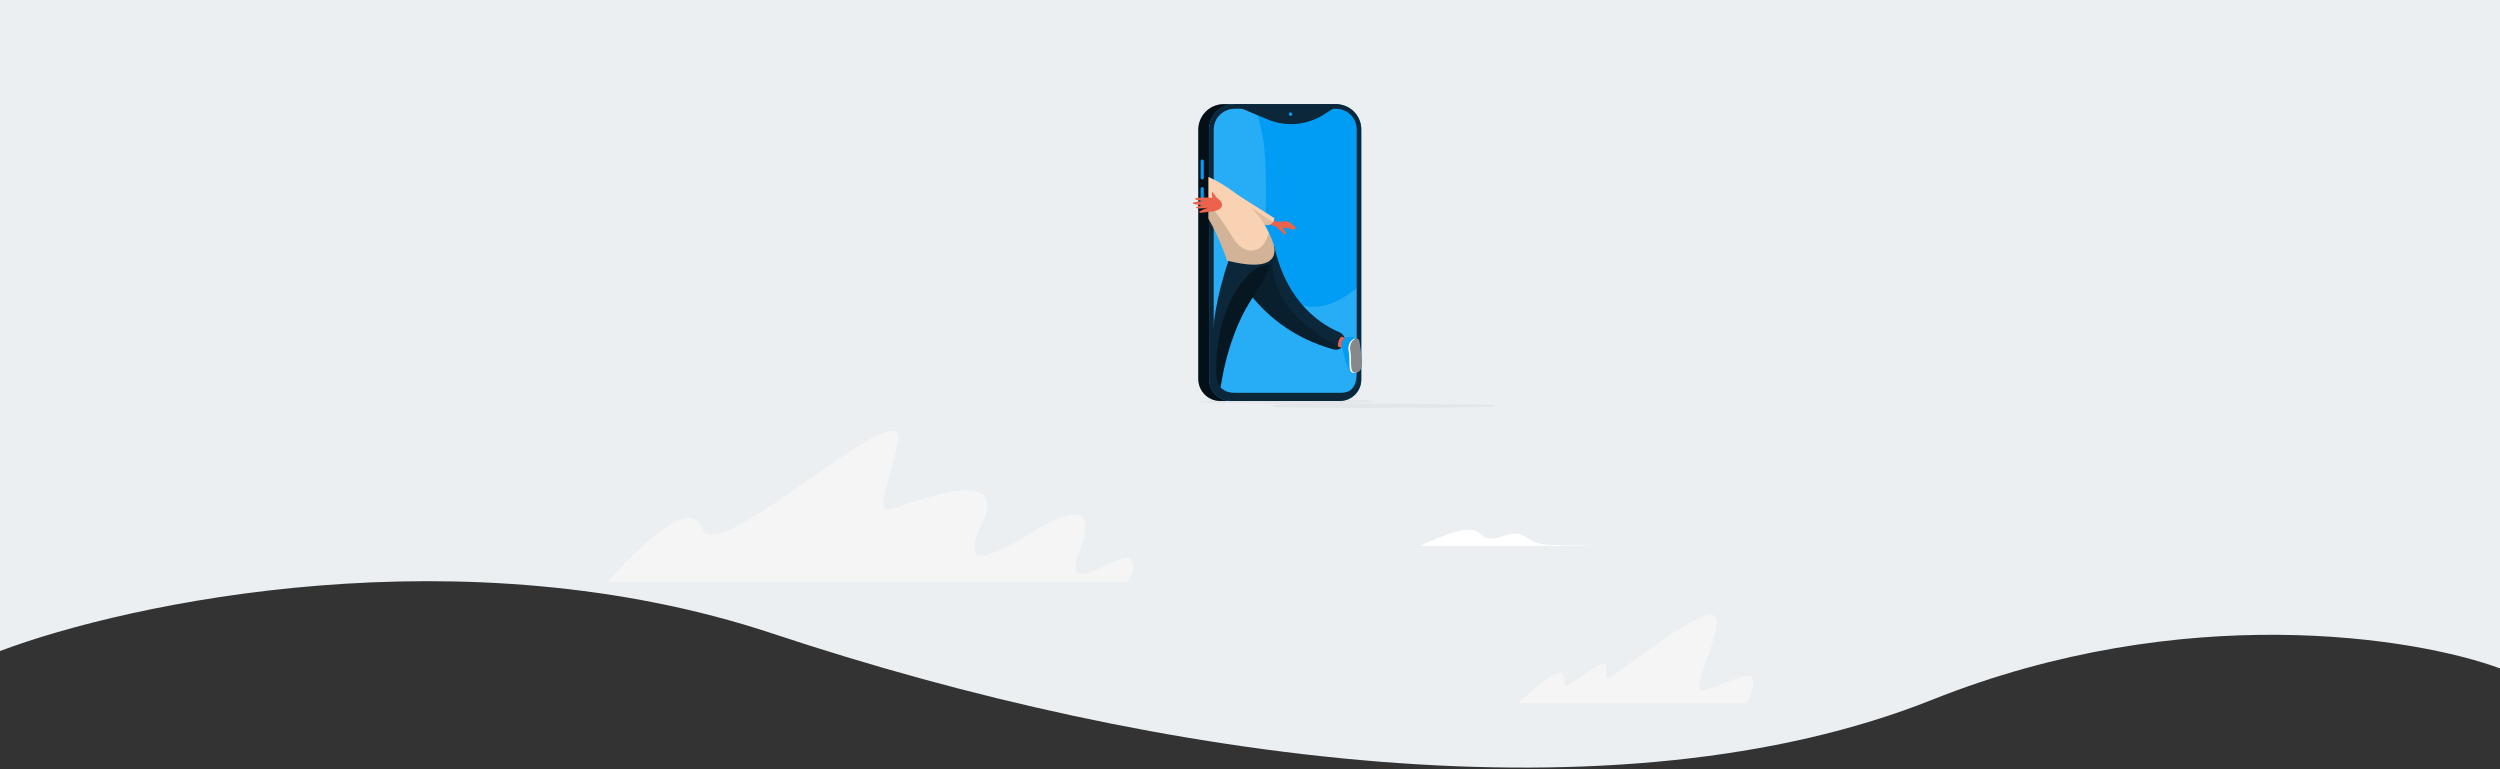 <svg width="1440" height="443" viewBox="0 0 1440 443" fill="none" xmlns="http://www.w3.org/2000/svg">
<rect x="0" y="0" width="1440" height="443" fill="#333333" stroke="none"/>
<path d="M445.237 365C267.142 305.8 74.206 347 0 375V0H1440V385C1391.2 367 1257.49 345.4 1113.09 403C932.591 475 667.855 439 445.237 365Z" fill="#EBEFF1"/>
<g clip-path="url(#clip0_2273_44369)">
<g opacity="0.2">
<path opacity="0.2" d="M691.688 231.663C706.347 232.531 733.756 232.423 744.385 232.557C744.79 232.562 744.804 232.758 744.402 232.77C741.423 232.852 738.104 232.96 734.898 233.102C732.659 233.201 732.682 234.288 734.932 234.353C769.719 235.346 824.037 235.105 859.28 234.256C861.054 234.214 861.068 233.346 859.305 233.258C846.219 232.616 798.882 232.761 775.061 232.242C774.543 232.23 774.546 231.978 775.064 231.969C779.543 231.896 785.846 231.83 791.042 231.533C792.343 231.459 792.337 230.826 791.03 230.769C769.532 229.836 721.208 229.805 691.495 231.098C690.509 231.141 690.693 231.603 691.688 231.663Z" fill="black"/>
</g>
<path d="M702.855 230.934H765.619C772.405 230.934 777.906 225.427 777.906 218.634V74.544C777.909 66.512 771.404 60 763.38 60H704.924C696.82 60 690.253 66.574 690.253 74.686V218.319C690.253 225.288 695.893 230.934 702.855 230.934Z" fill="#0B2739"/>
<path opacity="0.6" d="M702.855 230.934H765.619C772.405 230.934 777.906 225.427 777.906 218.634V74.544C777.909 66.512 771.404 60 763.38 60H704.924C696.82 60 690.253 66.574 690.253 74.686V218.319C690.253 225.288 695.893 230.934 702.855 230.934Z" fill="black"/>
<path d="M709.041 230.934H771.806C778.591 230.934 784.093 225.427 784.093 218.634V74.544C784.096 66.512 777.588 60 769.564 60H711.11C703.007 60 696.439 66.574 696.439 74.686V218.319C696.439 225.288 702.08 230.934 709.041 230.934Z" fill="#019DF4"/>
<path opacity="0.15" d="M745.144 173.632C732.715 167.06 728.243 151.671 728.807 134.403C729.297 119.345 729.733 90.348 727.358 78.902C726.253 73.576 725.176 67.7 722.511 61.918H712.072C703.909 61.918 697.291 68.702 697.291 77.072V222.294C699.709 224.737 703.025 226.247 706.687 226.247L769.063 228.403C776.458 228.403 782.45 222.258 782.45 214.679V165.423C780.047 167.128 777.881 168.644 776.002 169.909C765.416 177.031 755.305 179.003 745.144 173.632Z" fill="white"/>
<path d="M772.362 226.244H710.927C702.602 226.244 699.082 219.105 699.082 212.14V218.319C699.082 225.285 704.385 230.934 710.927 230.934H769.919C776.296 230.934 781.469 225.427 781.469 218.634V212.455C781.466 219.247 780.925 226.244 772.362 226.244Z" fill="#0B2739"/>
<path d="M769.564 62.644C776.117 62.644 781.451 67.981 781.451 74.544V218.634C781.451 223.957 777.123 228.29 771.806 228.29H709.041C703.551 228.29 699.081 223.818 699.081 218.319V74.686C699.081 68.047 704.478 62.644 711.11 62.644H769.564ZM769.564 60H711.11C703.007 60 696.439 66.574 696.439 74.686V218.319C696.439 225.285 702.083 230.934 709.041 230.934H771.806C778.591 230.934 784.093 225.427 784.093 218.634V74.544C784.096 66.512 777.588 60 769.564 60Z" fill="#0B2739"/>
<path d="M769.565 60H713.413C712.282 60 711.185 60.139 710.128 60.383L730.088 68.767C740.685 73.219 752.788 72.183 762.476 65.995L771.629 60.148C770.957 60.054 770.268 60 769.565 60Z" fill="#0B2739"/>
<path d="M692.478 103.32C692.98 103.32 693.385 102.914 693.385 102.412V92.788C693.385 92.286 692.98 91.88 692.478 91.88C691.977 91.88 691.571 92.286 691.571 92.788V102.412C691.571 102.914 691.977 103.32 692.478 103.32Z" fill="#019DF4"/>
<path d="M692.478 119.206C692.98 119.206 693.385 118.8 693.385 118.298V108.674C693.385 108.172 692.98 107.766 692.478 107.766C691.977 107.766 691.571 108.172 691.571 108.674V118.298C691.571 118.8 691.977 119.206 692.478 119.206Z" fill="#019DF4"/>
<path d="M743.373 66.762C743.932 66.762 744.385 66.308 744.385 65.749C744.385 65.189 743.932 64.736 743.373 64.736C742.814 64.736 742.361 65.189 742.361 65.749C742.361 66.308 742.814 66.762 743.373 66.762Z" fill="#019DF4"/>
<path d="M706.474 144.654C706.474 144.654 718.86 187.486 768.02 201.219C770.803 201.996 773.694 200.393 774.488 197.612L774.491 197.601C775.225 195.028 773.901 192.326 771.432 191.305C762.257 187.511 741.388 175.402 733.998 141.913L706.474 144.654Z" fill="#0B2739"/>
<path d="M774.983 201.108L770.606 199.63C770.606 199.63 770.431 195.246 772.795 193.884L777.684 195.819L774.983 201.108Z" fill="#EC624B"/>
<path d="M777.943 213.779C777.943 213.779 775.194 211.124 774.344 204.825C774.344 204.825 773.584 202.461 772.816 200.044C772.048 197.627 773.128 194.894 776.484 194.094C776.484 194.094 778.306 193.796 780.953 194.934C780.953 194.934 780.517 213.408 780.31 213.439C780.106 213.47 777.943 213.779 777.943 213.779Z" fill="#019DF4"/>
<path d="M780.01 195.07C780.01 195.07 775.812 196.531 776.858 202.447C777.904 208.363 776.158 214.085 779.276 214.693C782.393 215.3 784.474 212.363 783.195 204.37C781.914 196.378 782.643 195.087 780.01 195.07Z" fill="white"/>
<path d="M780.954 194.933C780.954 194.933 776.756 196.395 777.802 202.31C778.848 208.226 777.102 213.949 780.22 214.556C783.338 215.164 785.418 212.227 784.14 204.234C782.862 196.241 783.587 194.95 780.954 194.933Z" fill="#86888C"/>
<path opacity="0.2" d="M768.018 201.219C769.616 201.664 771.252 201.324 772.502 200.427C722.174 174.985 733.971 142.148 733.971 142.148H731.624L706.472 144.657C706.475 144.654 718.858 187.486 768.018 201.219Z" fill="black"/>
<path d="M733.973 142.146C733.973 142.146 733.809 154.284 722.947 169.31C706.488 192.085 702.911 224.269 702.911 224.269L699.079 222.377C699.079 222.377 693.073 191.946 707.761 149.829L733.973 142.146Z" fill="#0B2739"/>
<path opacity="0.4" d="M722.948 169.31C727.613 162.855 730.303 156.934 731.856 152.278C726.82 152.161 719.515 154.863 711.848 167.696C707.54 174.905 704.153 182.796 702.322 192.931C700.636 202.28 700.381 210.758 700.528 215.527C700.579 217.17 700.908 218.977 701.242 220.135C701.608 221.395 702.288 222.303 703.079 222.93C703.963 216.639 708.473 189.339 722.948 169.31Z" fill="black"/>
<path d="M734.899 130.467L739.777 135.032C739.987 135.23 740.31 135.245 740.54 135.069C740.766 134.896 740.837 134.581 740.704 134.328L738.975 131L745.194 132.183C746.121 132.359 746.673 131.184 745.945 130.583L743.164 128.282C742.456 127.694 741.546 127.405 740.628 127.473L735.806 127.831L729.401 125.036L728.301 128.219L734.899 130.467Z" fill="#EC624B"/>
<path d="M706.597 108.273L734.059 125.66L733.92 126.356C733.421 128.867 730.802 130.342 728.399 129.462L717.912 125.618L706.597 108.273Z" fill="#F8D2B3"/>
<path opacity="0.1" d="M720.228 126.469L712.808 114.084L733.19 128.024C732.13 129.459 730.205 130.126 728.4 129.465L720.228 126.469Z" fill="black"/>
<path d="M733.086 139.374C733.086 139.374 742.04 159.059 706.817 150.079C706.817 150.079 702.353 136.403 696.032 125.964V101.898C696.032 101.901 724.022 113.574 733.086 139.374Z" fill="#F8D2B3"/>
<path opacity="0.15" d="M721.53 144.294C716.854 144.787 712.823 141.388 709.873 136.542C707.299 132.317 702.2 124.276 699.47 121.572C698.444 120.554 697.356 119.436 696.032 118.465V125.967C702.353 136.403 706.817 150.082 706.817 150.082C742.04 159.062 733.086 139.376 733.086 139.376C732.454 137.578 731.729 135.85 730.926 134.187C730.405 135.492 729.937 136.638 729.535 137.569C727.843 141.479 725.357 143.891 721.53 144.294Z" fill="black"/>
<path d="M703.536 116.684C703.25 116.051 702.813 115.526 702.3 115.132C698.967 112.564 698.823 110.152 698.242 110.691C697.896 111.012 698.026 112.535 698.361 113.946C694.73 113.526 687.346 113.787 688.316 114.712C688.806 115.18 691.357 115.622 693.587 115.926C690.504 116.059 686.541 116.371 687.046 117.104C687.44 117.677 690.096 118.02 692.723 118.221C690.325 118.741 688.296 119.348 689.146 119.799C690.161 120.335 693.222 120.032 695.727 119.66C692.91 120.576 690.305 121.777 690.725 122.287C691.45 123.161 695.606 121.731 698.63 121.819C704.344 120.69 704.219 118.19 703.536 116.684Z" fill="#EC624B"/>
</g>
<path d="M818.012 314.407C824.816 311.365 831.871 308.074 839.086 306.183C842.889 305.183 847.092 304.393 850.634 306.113C852.425 306.984 853.896 308.974 855.738 309.705C861.542 312.016 867.846 306.464 874.02 307.424C877.683 307.994 880.585 310.755 883.987 312.226C887.489 313.736 891.412 313.836 895.225 313.916C902.94 314.077 912.717 314.237 920.432 314.407H818.012Z" fill="white"/>
<path d="M649.468 335.135C654.044 328.487 653.213 323.767 651.181 321.979C644.872 316.425 610.208 347.417 621.913 317.088C633.618 286.76 612.16 297.525 603.379 301.432C594.598 305.348 546.806 340.568 565.34 302.406C583.874 264.244 520.322 292.253 512.522 293.227C504.722 294.201 509.959 285.404 517.078 255.537C525.709 219.364 412.183 328.818 404.383 304.364C397.564 283.014 359.505 324.329 349.973 335.135H649.468Z" fill="#F5F5F5"/>
<path d="M874.43 405C874.43 405 896.283 384.299 899.484 387.919C902.696 391.539 899.684 395.76 902.696 394.749C905.698 393.749 921.736 381.279 924.15 382.289C926.553 383.289 923.152 391.939 926.952 390.529C930.762 389.119 978.877 349.927 987.095 354.347C995.314 358.768 971.855 399.37 980.682 397.76C989.509 396.15 1007.34 385.699 1009.35 390.519C1011.35 395.34 1006.14 404.99 1006.14 404.99H874.43V405Z" fill="#F5F5F5"/>
<defs>
<clipPath id="clip0_2273_44369">
<rect width="173.621" height="175" fill="white" transform="translate(687 60)"/>
</clipPath>
</defs>
</svg>
